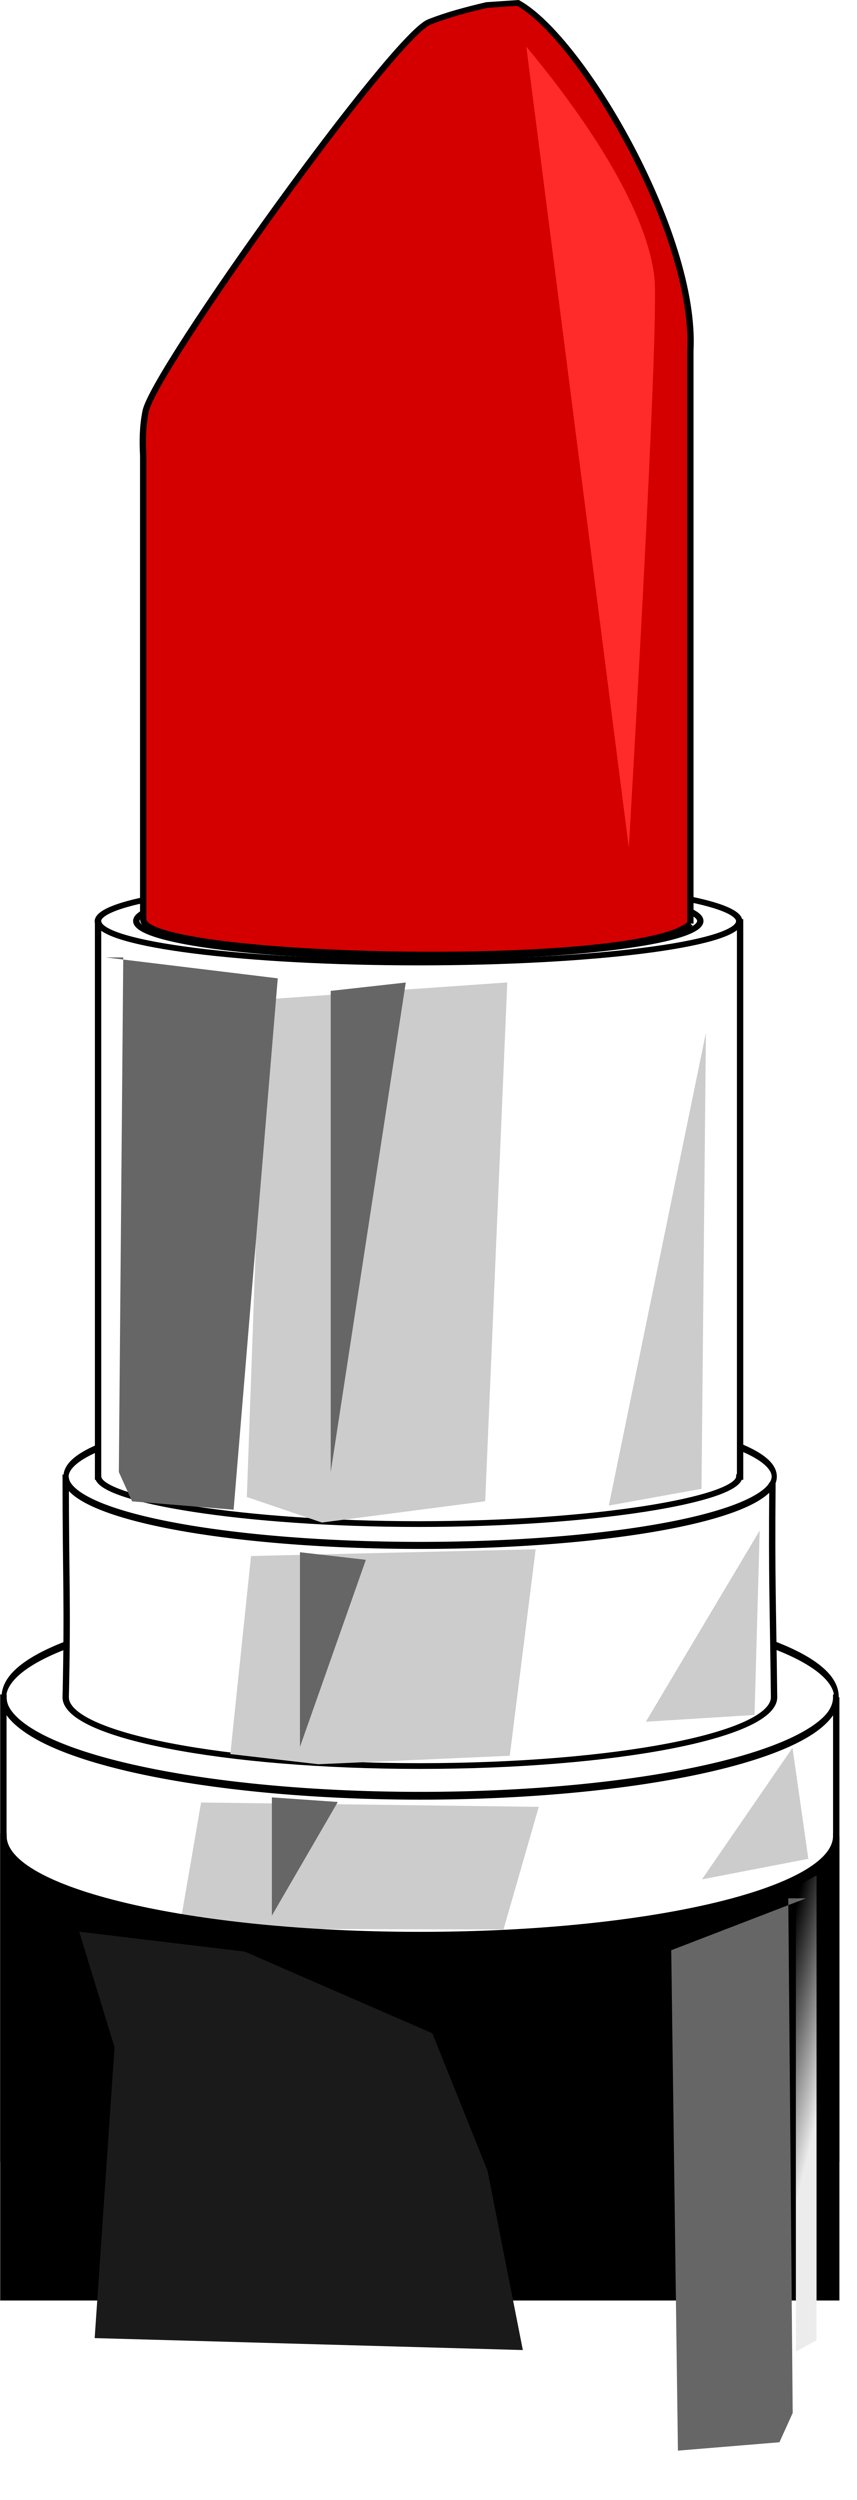 <?xml version="1.0" encoding="UTF-8" standalone="no"?>
<!-- Created with Inkscape (http://www.inkscape.org/) -->

<svg
   xmlns:dc="http://purl.org/dc/elements/1.1/"
   xmlns:cc="http://creativecommons.org/ns#"
   xmlns:rdf="http://www.w3.org/1999/02/22-rdf-syntax-ns#"
   xmlns:svg="http://www.w3.org/2000/svg"
   xmlns="http://www.w3.org/2000/svg"
   xmlns:sodipodi="http://sodipodi.sourceforge.net/DTD/sodipodi-0.dtd"
   xmlns:inkscape="http://www.inkscape.org/namespaces/inkscape"
   width="529.352"
   height="1542.727"
   id="svg3097"
   version="1.1"
   inkscape:version="0.48.4 r9939"
   sodipodi:docname="beauty2new.svg">
  <defs
     id="defs3099">
    <filter
       id="filter4862-1"
       height="1.073"
       width="1.243"
       y="-0.036"
       x="-0.122"
       color-interpolation-filters="sRGB">
      <feGaussianBlur
         id="feGaussianBlur4864-2"
         stdDeviation="3.766" />
    </filter>
    <filter
       id="filter4862-5"
       height="1.073"
       width="1.243"
       y="-0.036"
       x="-0.122"
       color-interpolation-filters="sRGB">
      <feGaussianBlur
         id="feGaussianBlur4864-6"
         stdDeviation="3.766" />
    </filter>
    <filter
       id="filter4862-4"
       height="1.073"
       width="1.243"
       y="-0.036"
       x="-0.122"
       color-interpolation-filters="sRGB">
      <feGaussianBlur
         id="feGaussianBlur4864-9"
         stdDeviation="3.766" />
    </filter>
    <filter
       id="filter4862-54"
       height="1.073"
       width="1.243"
       y="-0.036"
       x="-0.122"
       color-interpolation-filters="sRGB">
      <feGaussianBlur
         id="feGaussianBlur4864-62"
         stdDeviation="3.766" />
    </filter>
    <filter
       id="filter3040"
       height="1.073"
       width="1.243"
       y="-0.036"
       x="-0.122"
       color-interpolation-filters="sRGB">
      <feGaussianBlur
         id="feGaussianBlur3042"
         stdDeviation="3.766" />
    </filter>
    <filter
       id="filter3044"
       height="1.073"
       width="1.243"
       y="-0.036"
       x="-0.122"
       color-interpolation-filters="sRGB">
      <feGaussianBlur
         id="feGaussianBlur3046"
         stdDeviation="3.766" />
    </filter>
    <filter
       id="filter3048"
       height="1.073"
       width="1.243"
       y="-0.036"
       x="-0.122"
       color-interpolation-filters="sRGB">
      <feGaussianBlur
         id="feGaussianBlur3050"
         stdDeviation="3.766" />
    </filter>
    <filter
       id="filter3052"
       height="1.073"
       width="1.243"
       y="-0.036"
       x="-0.122"
       color-interpolation-filters="sRGB">
      <feGaussianBlur
         id="feGaussianBlur3054"
         stdDeviation="3.766" />
    </filter>
    <filter
       id="filter3056"
       height="1.073"
       width="1.243"
       y="-0.036"
       x="-0.122"
       color-interpolation-filters="sRGB">
      <feGaussianBlur
         id="feGaussianBlur3058"
         stdDeviation="3.766" />
    </filter>
    <filter
       id="filter3060"
       height="1.073"
       width="1.243"
       y="-0.036"
       x="-0.122"
       color-interpolation-filters="sRGB">
      <feGaussianBlur
         id="feGaussianBlur3062"
         stdDeviation="3.766" />
    </filter>
    <filter
       id="filter4973"
       y="-0.089"
       width="1.77"
       x="-0.385"
       height="1.178"
       color-interpolation-filters="sRGB">
      <feGaussianBlur
         id="feGaussianBlur4975"
         stdDeviation="9.891" />
    </filter>
    <filter
       id="filter4973-3"
       height="1.178"
       width="1.77"
       y="-0.089"
       x="-0.385"
       color-interpolation-filters="sRGB">
      <feGaussianBlur
         id="feGaussianBlur4975-4"
         stdDeviation="9.891" />
    </filter>
    <linearGradient
       id="linearGradient5010"
       x1="1072.8"
       gradientUnits="userSpaceOnUse"
       y1="1542.4"
       gradientTransform="matrix(1.218,0,0,1.217,-426.46,-475.03)"
       x2="1032.4"
       y2="1530.8">
      <stop
         id="stop5006"
         stop-color="#ececec"
         offset="0" />
      <stop
         id="stop5008"
         stop-color="#ececec"
         stop-opacity="0"
         offset="1" />
    </linearGradient>
    <filter
       id="filter3840"
       y="-0.032"
       width="1.441"
       x="-0.221"
       height="1.064"
       color-interpolation-filters="sRGB">
      <feGaussianBlur
         id="feGaussianBlur3842"
         stdDeviation="6.596" />
    </filter>
  </defs>
  <sodipodi:namedview
     id="base"
     pagecolor="#ffffff"
     bordercolor="#666666"
     borderopacity="1.0"
     inkscape:pageopacity="0.0"
     inkscape:pageshadow="2"
     inkscape:zoom="0.35"
     inkscape:cx="-145.32061"
     inkscape:cy="731.34638"
     inkscape:document-units="px"
     inkscape:current-layer="layer1"
     showgrid="false"
     fit-margin-top="0"
     fit-margin-left="0"
     fit-margin-right="0"
     fit-margin-bottom="0"
     inkscape:window-width="1680"
     inkscape:window-height="988"
     inkscape:window-x="-8"
     inkscape:window-y="-8"
     inkscape:window-maximized="1" />
  <g
     inkscape:label="Ebene 1"
     inkscape:groupmode="layer"
     id="layer1"
     transform="translate(-495.321,279.019)">
    <g
       id="layer1-1"
       transform="matrix(1.108,0,0,1,163.522,87.388)">
      <path
         id="path4538"
         d="m 812.16,603.3 a 197.99,28.284 0 1 1 -395.98,0 197.99,28.284 0 1 1 395.98,0 z"
         transform="matrix(-0.903,0,0,0.902,1087.4,-342.03)"
         inkscape:connector-curvature="0"
         style="fill:none;stroke:#000000;stroke-width:3.927" />
      <path
         id="path4540"
         d="m 812.16,603.3 a 197.99,28.284 0 1 1 -395.98,0 197.99,28.284 0 1 1 395.98,0 z"
         transform="matrix(-0.794,0,0,0.791,1020.3,-275.28)"
         inkscape:connector-curvature="0"
         style="fill:none;stroke:#000000;stroke-width:4.471" />
      <path
         id="rect4554"
         d="M 765.64,681 V 965.83 H 301.34 V 681 h 0.057 c 0.118,33.624 103.99,60.872 232.11,60.872 128.11,0 231.99,-27.247 232.11,-60.872 h 0.028 z"
         inkscape:connector-curvature="0"
         style="fill:none;stroke:#000000;stroke-width:3.543" />
      <path
         id="path4556"
         d="m 812.16,603.3 a 197.99,28.284 0 1 1 -395.98,0 197.99,28.284 0 1 1 395.98,0 z"
         transform="matrix(-1.172,0,0,2.154,1253.5,-618.68)"
         inkscape:connector-curvature="0"
         style="fill:none;stroke:#000000;stroke-width:2.23" />
      <path
         id="rect4542"
         d="m 336.1,545.33 c 0.776,23.318 88.839,42.187 197.41,42.187 102.71,0 187.1,-16.874 196.56,-38.439 -0.46,61.522 0.288,72.302 0.903,131.87 0,23.461 -88.414,42.469 -197.46,42.469 -109.046,0 -197.43,-19.008 -197.43,-42.469 1.219,-59.254 0,-73.417 0,-135.62 h 0.028 z"
         inkscape:connector-curvature="0"
         style="fill:#ffffff;stroke:#000000;stroke-width:3.543" />
      <path
         id="path4552"
         d="m 812.16,603.3 a 197.99,28.284 0 1 1 -395.98,0 197.99,28.284 0 1 1 395.98,0 z"
         transform="matrix(-0.997,0,0,1.502,1146,-361.38)"
         inkscape:connector-curvature="0"
         style="fill:none;stroke:#000000;stroke-width:2.895" />
      <path
         id="path4544"
         d="m 712.04,202.58 v 342.43 h -0.451 c -1.136,13.948 -80.717,29.087 -178.73,29.087 -98.012,0 -177.57,-15.14 -178.7,-29.087 h -0.028 V 202.58 h 0.056 c 2.049,13.833 81.24,24.969 178.67,24.969 97.433,0 176.65,-11.135 178.7,-24.969 z"
         inkscape:connector-curvature="0"
         style="fill:#ffffff;stroke:#000000;stroke-width:3.543" />
      <path
         id="path4927"
         style="color:#000000;fill:#cccccc;filter:url(#filter4862-1)"
         d="m 658.62,1090.2 34.345,12.122 74.751,-10.102 10.102,-246.48 -111.12,8.081 z"
         transform="matrix(1.218,0,0,1.299,-365.13,-858.77)"
         inkscape:connector-curvature="0" />
      <path
         id="path4699"
         d="M 684.31,203.54 V -150.1 c 3.399,-71.5 -60.39,-192.44 -96.085,-214.5 l -17.411,1.288 c -11.195,2.921 -22.039,6.064 -32.061,10.489 -20.195,8.916 -153.28,214.58 -158.07,240.05 -1.859,9.894 -1.754,19.294 -1.393,27.651 v 286.08 c 0.508,24.859 276.82,31.804 305.02,2.577 z"
         inkscape:connector-curvature="0"
         style="fill:#d40000;stroke:#000000;stroke-width:3.543" />
      <path
         id="path4868"
         style="color:#000000;fill:#cccccc;filter:url(#filter4862-5)"
         d="m 868.73,430.11 -2.02,220.21 -42.426,8.081 z"
         transform="matrix(1.218,0,0,1.278,-365.13,-278.77)"
         inkscape:connector-curvature="0" />
      <path
         id="path4903"
         style="color:#000000;fill:#666666;filter:url(#filter4862-4)"
         d="m 593.97,829.57 78.792,10.102 -20.203,256.58 -46.467,-4.041 -6.061,-14.142 2.02,-248.5 z"
         transform="matrix(1.218,0,0,1.278,-365.13,-835.78)"
         inkscape:connector-curvature="0" />
      <path
         id="path4915"
         style="color:#000000;fill:#666666;filter:url(#filter4862-54)"
         d="m 697.01,845.73 v 232.34 l 34.345,-236.38 z"
         transform="matrix(1.218,0,0,1.278,-365.13,-835.78)"
         inkscape:connector-curvature="0" />
      <path
         id="path4939"
         style="color:#000000;fill:#cccccc;filter:url(#filter4862-1)"
         d="m 658.62,1090.2 34.345,12.122 74.751,-10.102 10.102,-246.48 -111.12,8.081 z"
         transform="matrix(1.428,0,0,0.517,-512.65,152.39)"
         inkscape:connector-curvature="0" />
      <path
         id="path4941"
         style="color:#000000;fill:#cccccc;filter:url(#filter4862-5)"
         d="m 868.73,430.11 -2.02,220.21 -42.426,8.081 z"
         transform="matrix(1.428,0,0,0.517,-517.57,355.67)"
         inkscape:connector-curvature="0" />
      <path
         id="path4945"
         style="color:#000000;fill:#666666;filter:url(#filter4862-54)"
         d="m 697.01,845.73 v 232.34 l 25.73,-223.3 z"
         transform="matrix(1.428,0,0,0.517,-528.65,154.23)"
         inkscape:connector-curvature="0" />
      <path
         id="path4947"
         style="color:#000000;fill:#cccccc;filter:url(#filter4862-1)"
         d="m 658.62,1090.2 34.345,12.122 91.809,0.989 13.757,-240.93 -131.83,-8.554 z"
         transform="matrix(1.428,0,0,0.314,-540.5,477.81)"
         inkscape:connector-curvature="0" />
      <path
         id="path4949"
         style="color:#000000;fill:#cccccc;filter:url(#filter4862-5)"
         d="m 868.73,430.11 -2.02,220.21 -42.426,8.081 z"
         transform="matrix(1.408,-0.24,0.053,0.309,-504.71,787.73)"
         inkscape:connector-curvature="0" />
      <path
         id="path4953"
         style="color:#000000;fill:#666666;filter:url(#filter4862-54)"
         d="m 697.01,845.73 v 232.34 l 25.73,-223.3 z"
         transform="matrix(1.428,0,0,0.314,-544.31,477.19)"
         inkscape:connector-curvature="0" />
      <path
         id="rect4686"
         d="m 765.64,766.63 v 284.83 H 301.34 V 766.63 h 0.057 c 0.118,33.624 103.99,60.872 232.11,60.872 128.11,0 231.99,-27.247 232.11,-60.872 h 0.028 z"
         inkscape:connector-curvature="0"
         style="stroke:#000000;stroke-width:3.543" />
      <path
         id="path4955"
         style="color:#000000;fill:#666666;filter:url(#filter4973)"
         d="m 593.97,829.57 61.649,25.064 -3.06,241.62 -46.467,-4.041 -6.061,-14.142 2.02,-248.5 z"
         transform="matrix(-1.218,0,0,1.278,1472.2,-255.14)"
         inkscape:connector-curvature="0" />
      <path
         id="path4977"
         style="color:#000000;fill:#1a1a1a;filter:url(#filter4973-3)"
         d="m 358.99,887.71 16.162,58.589 -9.091,147.48 195.97,6.061 -16.162,-90.914 -25.254,-69.701 -85.863,-41.416 z"
         transform="matrix(1.218,0,0,1.217,-93.626,-254.7)"
         inkscape:connector-curvature="0" />
      <rect
         id="rect5002"
         style="color:#000000;fill:url(#linearGradient5010)"
         transform="matrix(0.856,-0.517,0,1,0,0)"
         height="286.85"
         width="13.459"
         y="1246.7"
         x="868.15" />
      <path
         id="path3070"
         transform="translate(0,-435.83)"
         d="m 592.86,98.189 c 47.14,62.861 68.57,111.43 71.43,142.86 2.85,31.42 -14.29,351.42 -14.29,351.42 z"
         inkscape:connector-curvature="0"
         style="fill:#ff2a2a;filter:url(#filter3840)" />
    </g>
  </g>
</svg>

